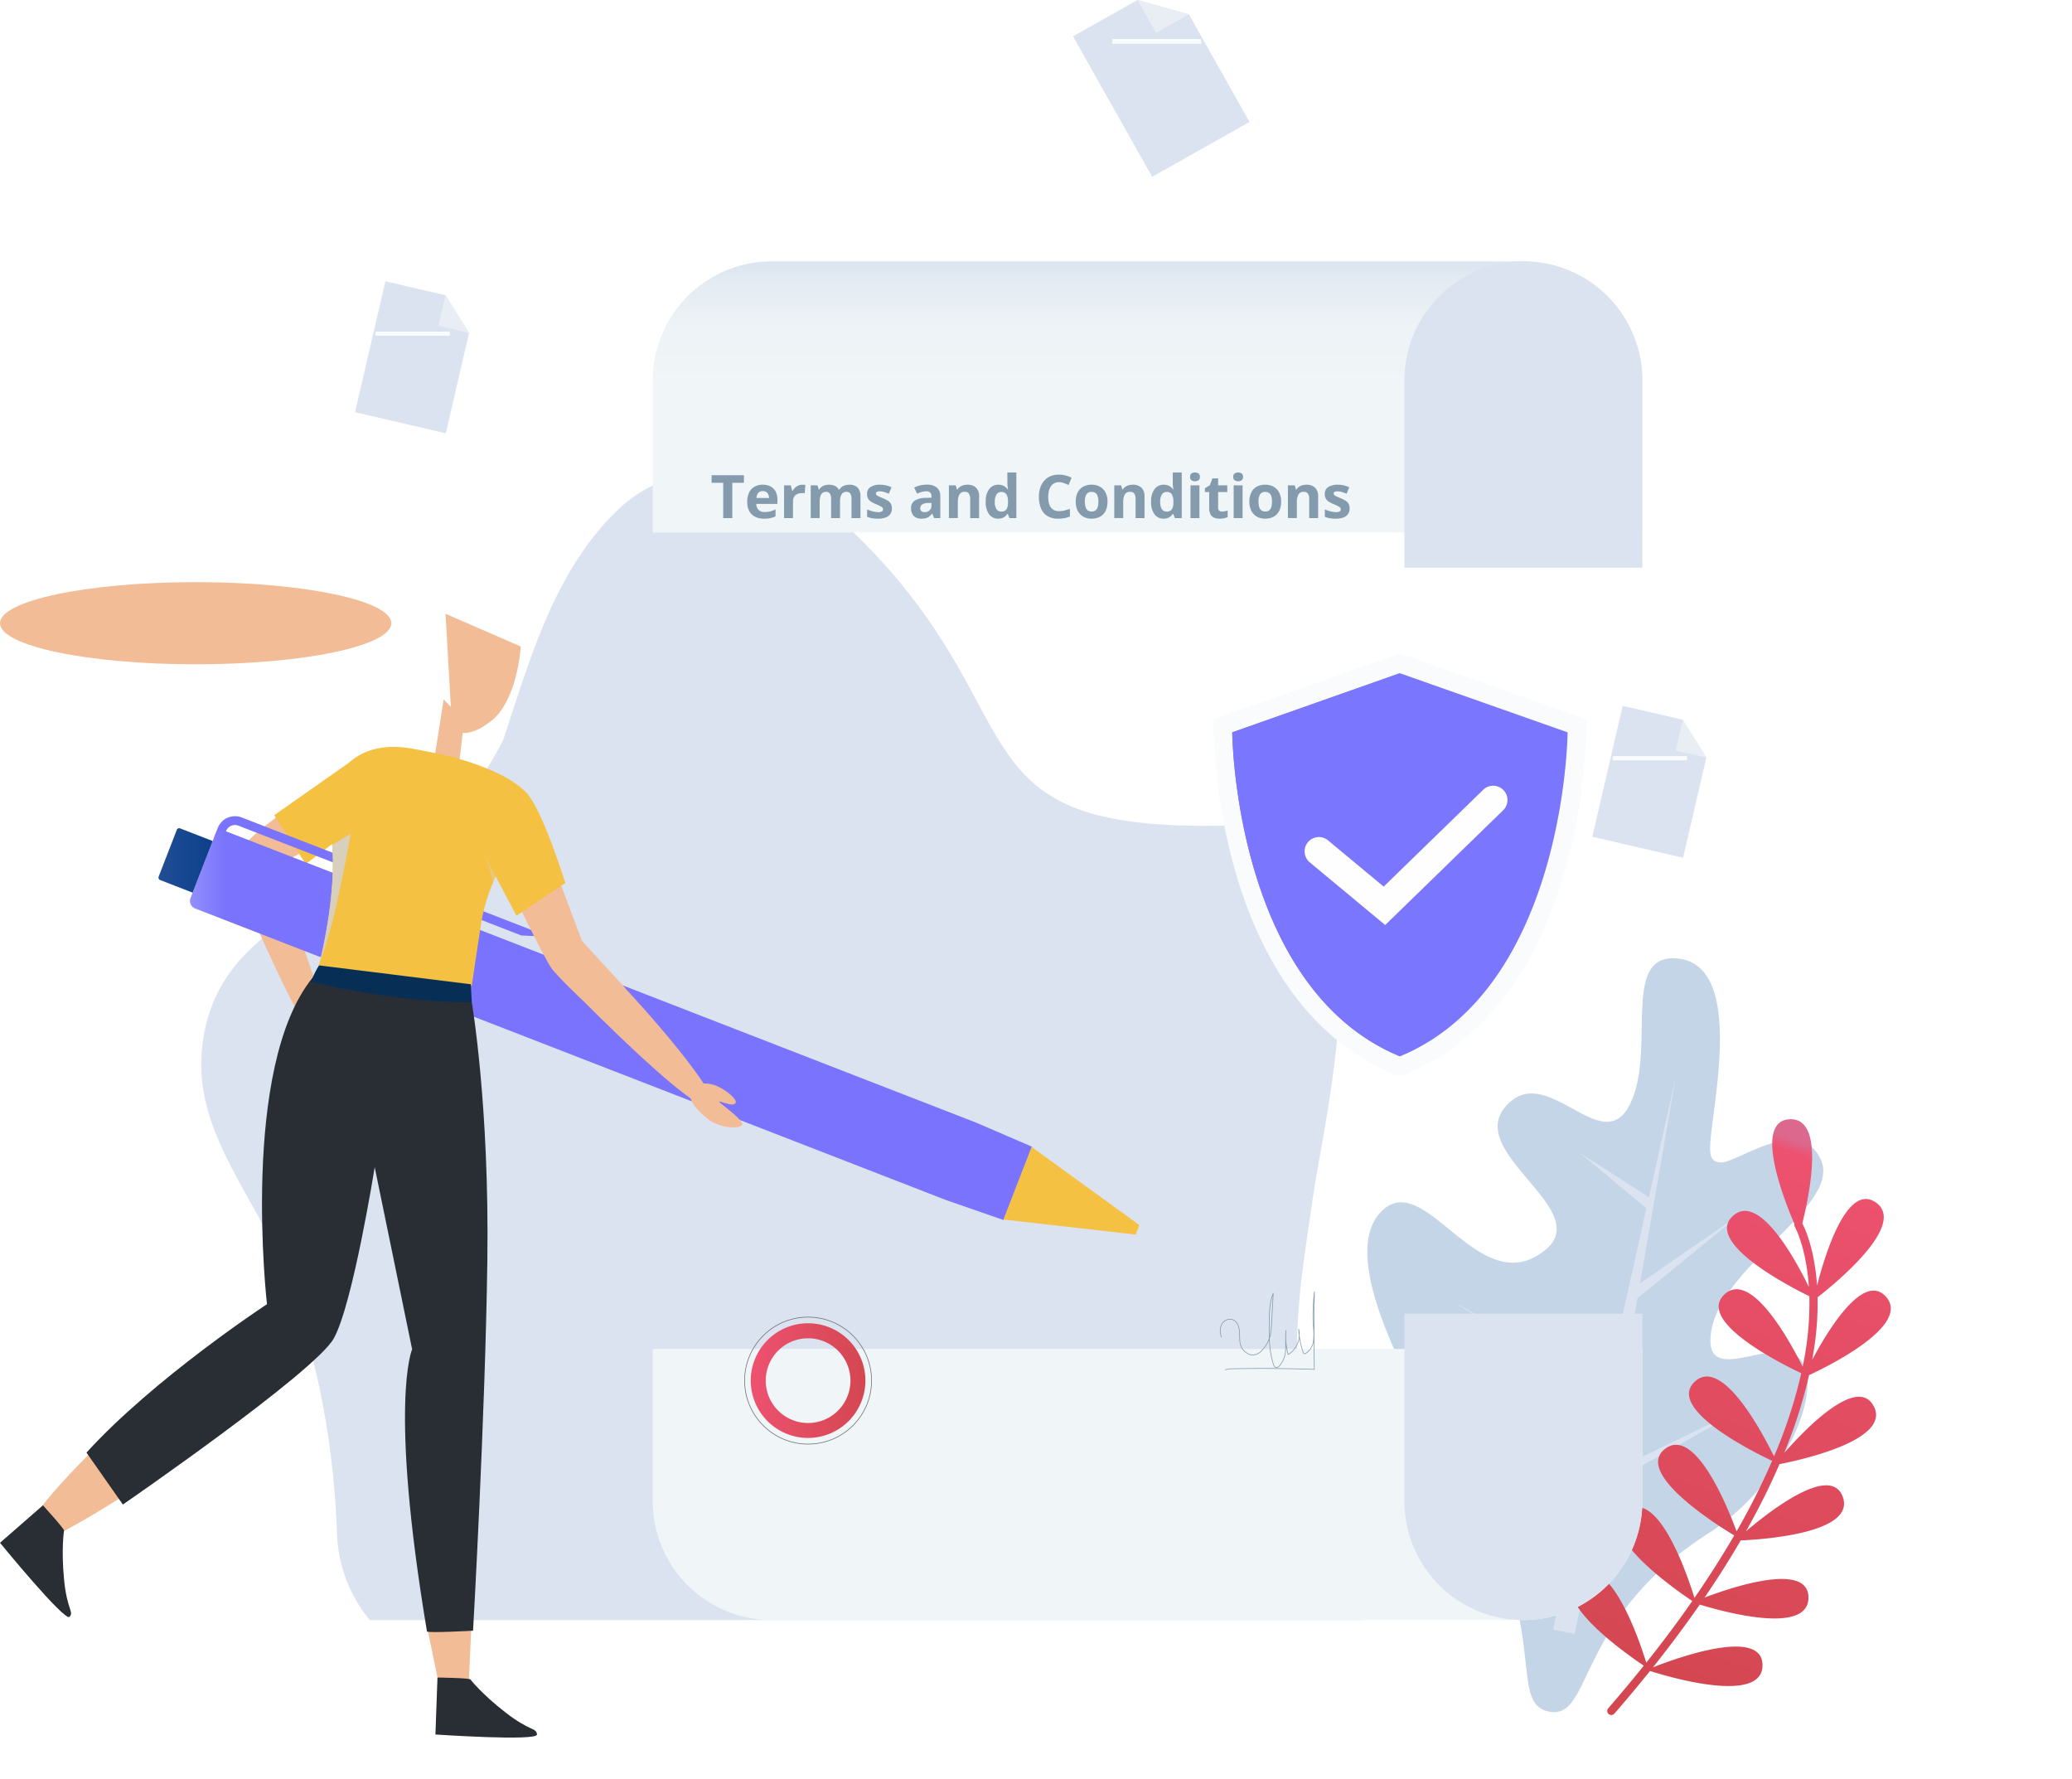 <svg xmlns="http://www.w3.org/2000/svg" width="780.366" height="669.912" viewBox="0 0 780.366 669.912"><defs><path d="M262.08,468.432c0,10.434,81.131,18.873,181.22,18.873s181.22-8.457,181.22-18.873C624.521,458,565.2,201.01,465.113,201.01S262.08,458,262.08,468.432Z" transform="translate(-262.08 -201.01)"></path><linearGradient id="linear-gradient" x1="0.615" y1="0.023" x2="0.415" y2="0.948" gradientUnits="objectBoundingBox"><stop offset="0" stop-color="#dc688e"></stop><stop offset="0.023" stop-color="#ed516f"></stop><stop offset="1" stop-color="#d44751"></stop></linearGradient><linearGradient id="linear-gradient-2" x1="0.5" y1="0.47" x2="0.5" y2="-0.012" gradientUnits="objectBoundingBox"><stop offset="0.043" stop-color="#f0f5f7"></stop><stop offset="0.483" stop-color="#edf3f6"></stop><stop offset="0.811" stop-color="#e4ebf2"></stop><stop offset="1" stop-color="#dae3ef"></stop></linearGradient><linearGradient id="linear-gradient-3" x1="0.5" y1="-7.519" x2="0.5" y2="-8.002" gradientUnits="objectBoundingBox"><stop offset="0.043" stop-color="#f0f5f7"></stop><stop offset="0.478" stop-color="#edf2f6"></stop><stop offset="0.813" stop-color="#e3ebf2"></stop><stop offset="1" stop-color="#dae3ef"></stop></linearGradient><linearGradient id="linear-gradient-4" y1="0.5" x2="1" y2="0.5" gradientUnits="objectBoundingBox"><stop offset="0.023" stop-color="#ed516f"></stop><stop offset="1" stop-color="#d44751"></stop></linearGradient><linearGradient id="linear-gradient-5" x1="0" y1="0.5" x2="1" y2="0.5"></linearGradient><linearGradient id="linear-gradient-6" x1="0.076" y1="2.837" x2="0.64" y2="-0.273"></linearGradient><linearGradient id="linear-gradient-7" x1="3.793" y1="1.723" x2="4.692" y2="1.723" gradientUnits="objectBoundingBox"><stop offset="0.043" stop-color="#7973fd"></stop><stop offset="0.254" stop-color="#a4a4fd"></stop><stop offset="0.535" stop-color="#7973fd"></stop><stop offset="1" stop-color="#a4a4fd"></stop></linearGradient><linearGradient id="linear-gradient-8" x1="-0.06" y1="0.666" x2="0.039" y2="0.666" gradientUnits="objectBoundingBox"><stop offset="0.043" stop-color="#7973fd"></stop><stop offset="0.254" stop-color="#a4a4fd"></stop><stop offset="1" stop-color="#7973fd"></stop></linearGradient><linearGradient id="linear-gradient-9" x1="-0.091" y1="-3.017" x2="0.93" y2="-3.017" gradientUnits="objectBoundingBox"><stop offset="0.033" stop-color="#214f95"></stop><stop offset="1" stop-color="#0e408c"></stop></linearGradient><linearGradient id="linear-gradient-10" x1="-0.001" y1="0.5" x2="1" y2="0.5"></linearGradient><linearGradient id="linear-gradient-11" x1="0.78" y1="0.606" x2="0.316" y2="0.45"></linearGradient></defs><g id="Group_5818" transform="translate(9324 21051.912)"><line x1="1.358" y1="1.358"></line><line x1="1.513" y1="1.495"></line><path d="M500.753,547.584c-.172.344-.361.688-.55,1.031H126.486a54.213,54.213,0,0,1-12.324-32.521q-.18-5.028-.5-10.055c-2.011-30.613-8.182-60.986-19.458-89.553-10.794-27.33-34.068-51.807-30.871-82.832,4.366-47.974,55.244-56.706,87.147-80.838a83.464,83.464,0,0,0,10.244-10.554,154.584,154.584,0,0,0,15.985-24.906c10.176-30.527,18.89-62.5,42.147-85.754,20.351-20.351,52.34-20.351,75.012-4.486a113.306,113.306,0,0,1,16.811,13.906c68.256,67.5,33.363,110.73,138.025,108.461,65.953-1.444,38.125,103.923,32.848,141.033-3.73,26.23-8.732,53.3-3.644,79.687,2.527,13.081,7.958,24.442,14.61,35.838.12.206.241.43.361.636C500.22,519.1,507.972,533.283,500.753,547.584Z" transform="translate(-9311.241 -20990.518)" fill="#dae3ef"></path><g id="Group_3854" transform="translate(-8906.074 -20728.197)"><g id="Group_3853"><g id="Group_3852" transform="translate(97.046 37.105)"><g id="Group_3851"><path d="M446.871,439.232c-50.105,32.108-43.384,70.2-59.782,67.053a9.126,9.126,0,0,1-2.286-.7c-11.877-5.346,1.152-32.538-27.21-81.8-17.928-31.18-52.7-87.92-33.38-106.243,16.553-15.659,36.818,35.237,61.5,14.765,17.945-14.885-29.255-36.079-15.573-53.285,15.143-19.045,36.337,19.114,46.96-.791,10.588-19.87-3.146-56.155,17.034-55.623a7.829,7.829,0,0,1,.911.069c19.165,1.409,17.154,31.335,14.868,50.879-2.32,19.853-4.332,25.714,1.822,25.921,6.154.224,29.788-18.392,37.626-.98,7.821,17.429-37.643,39.586-41.339,64.87-3.7,25.319,33.827-7.632,36.2,17.447C485.58,395.246,471.778,423.315,446.871,439.232Z" transform="translate(-318.539 -222.597)" fill="#c4d5e8"></path><path d="M450.461,371.086l-55.244,26.78,11.448-66.159.034.069,38.9-31.816L407.627,326.1,421,248.84l-10.038,44.845-26.23-16.845L410.016,297.9l-15.281,68.411L337.48,333.065,393.842,370.3l-18.959,86.236,8.147,1.616L394.375,402.7Z" transform="translate(-304.923 -203.731)" fill="#dae3ef"></path></g></g><path d="M456.029,324.91c6.308-4.9,34.051-27.433,21.881-35.752-10.846-7.408-19.114,19.75-22.07,31.352-.963-14.163-4.761-21.95-5.552-23.411,2.7-10.846,8.7-39.861-4.761-39.225-13.6.653-2.578,29.255,1.8,39.465a1.5,1.5,0,0,0,.155,1.048c.069.1,4.3,7.752,5.277,22.672-5-10.279-18.787-35.8-28.619-26.78-10.9,10,21.658,26.746,28.791,30.235a110.786,110.786,0,0,1-1.186,19.062c-.344,2.355-.791,4.864-1.324,7.494-4.727-9.488-19.492-36.681-29.5-27.21-10.588,10.038,21.211,25.972,28.963,29.633a182.457,182.457,0,0,1-10.262,31.335c-4.177-8.56-19.544-37.884-29.874-28.121-10.726,10.124,21.881,26.35,29.169,29.788a261.872,261.872,0,0,1-13.39,26.539c-3.249-8.835-15.642-39.757-26.935-31.06-11.705,9.007,19.165,28.447,26.041,32.59-4.332,7.46-9.282,15.3-14.971,23.531-2.527-8.2-13.562-41.184-25.525-32.9-12.324,8.56,18.719,30.063,24.717,34.068-5.174,7.443-10.932,15.178-17.343,23.222-2.578-8.337-13.579-41.081-25.491-32.83-12.238,8.491,18.272,29.754,24.563,33.965-4.194,5.225-8.646,10.554-13.39,16.037a1.534,1.534,0,0,0-.034,1.977.986.986,0,0,0,.189.189,1.529,1.529,0,0,0,2.166-.155c4.761-5.483,9.213-10.829,13.407-16.054,6.428,2.045,42.473,12.874,42.37-2.217-.086-14.473-32.951-2.441-41.253.842,6.532-8.2,12.376-16.054,17.618-23.634,9.093,2.785,41.047,11.551,40.943-2.664-.086-13.442-28.413-4.022-39.122.017q7.658-11.241,13.6-21.5c8.216-.361,43.5-2.681,38.434-16.45-4.589-12.462-27.519,5.414-36.457,13.012a263.92,263.92,0,0,0,12.634-25.285c8.337-1.633,42.439-9.162,35.426-21.95-6.257-11.413-25.646,8.646-33.673,17.756a183.778,183.778,0,0,0,9.385-29.324c8.182-3.816,38.606-19.011,28.877-29.616-8.422-9.179-21.658,12.5-27.691,23.824.292-1.65.567-3.266.791-4.8A110.011,110.011,0,0,0,456.029,324.91Z" transform="translate(-189.415 -160.139)" fill="url(#linear-gradient)"></path></g></g><g id="Group_3855" transform="translate(-9078.168 -20953.49)"><path d="M534.68,114.751v57.273H161.96V114.751A44.807,44.807,0,0,1,206.771,69.94H489.886A44.8,44.8,0,0,1,534.68,114.751Z" transform="translate(-161.96 -69.94)" fill="url(#linear-gradient-2)"></path><path d="M416.282,114.751v70.525H326.66V114.751A44.807,44.807,0,0,1,371.471,69.94h0A44.807,44.807,0,0,1,416.282,114.751Z" transform="translate(-43.562 -69.94)" fill="#dae3ef"></path></g><g id="Group_3856" transform="translate(-9078.168 -20557.238)"><path d="M534.68,365.453V308.18H161.96v57.273a44.807,44.807,0,0,0,44.811,44.811H489.886A44.8,44.8,0,0,0,534.68,365.453Z" transform="translate(-161.96 -294.927)" fill="url(#linear-gradient-3)"></path><path d="M416.282,371V300.47H326.66V371a44.807,44.807,0,0,0,44.811,44.811h0A44.807,44.807,0,0,0,416.282,371Z" transform="translate(-43.562 -300.47)" fill="#dae3ef"></path></g><rect width="283.132" height="401.769" fill="#f0f5f7"></rect><rect width="193.768" height="4.417" fill="#c3d3dd"></rect><rect width="250.182" height="4.417" fill="#c3d3dd"></rect><rect width="250.182" height="4.417" fill="#c3d3dd"></rect><rect width="250.182" height="4.417" fill="#c3d3dd"></rect><rect width="250.182" height="4.417" fill="#c3d3dd"></rect><rect width="250.182" height="4.417" fill="#c3d3dd"></rect><rect width="250.182" height="4.417" fill="#c3d3dd"></rect><rect width="250.182" height="4.417" fill="#c3d3dd"></rect><rect width="221.975" height="4.417" fill="#c3d3dd"></rect><rect width="250.182" height="4.417" fill="#c3d3dd"></rect><rect width="250.182" height="4.417" fill="#c3d3dd"></rect><rect width="250.182" height="4.417" fill="#c3d3dd"></rect><rect width="250.182" height="4.417" fill="#c3d3dd"></rect><rect width="250.182" height="4.417" fill="#c3d3dd"></rect><rect width="61.02" height="4.417" fill="#c3d3dd"></rect><path d="M286.758,312.684a5.889,5.889,0,0,1,.069-4.675,3.566,3.566,0,0,1,4-1.908c1.874.584,2.647,2.836,2.75,4.8s-.137,4.056.791,5.775a5.629,5.629,0,0,0,1.581,1.788,4.547,4.547,0,0,0,2.424,1.014,5.066,5.066,0,0,0,3.816-1.925,12.167,12.167,0,0,0,2.922-5.363,24.971,24.971,0,0,0,.533-4.521l.619-11.448c-1.427,3.524-1.478,7.426-1.5,11.224-.052,5.208-.069,10.537,1.564,15.487.172.516.447,1.117.98,1.238a1.5,1.5,0,0,0,1.272-.567,9.817,9.817,0,0,0,2.355-6.411c.12-2.32-.138-4.675.155-6.979a25,25,0,0,0,.808,9.093,8.8,8.8,0,0,0,3.953-9.557,30.945,30.945,0,0,0,1.667,8.663.616.616,0,0,0,1.031.43,6.515,6.515,0,0,0,2.9-4.847,27.69,27.69,0,0,0-.12-5.844,82.111,82.111,0,0,1,.447-12.5q-.258,14.619-.034,29.238-15.264-.541-30.544-.241a9.034,9.034,0,0,0-2.956.4" transform="translate(-9150.737 -20861.174)" fill="none" stroke="#849bad" stroke-linecap="round" stroke-linejoin="round" stroke-miterlimit="10" stroke-width="0.25"></path><g id="Group_3861" transform="translate(-9043.566 -20555.967)"><g id="Group_3860" transform="translate(2.32 2.32)"><path d="M205.029,345.738a21.589,21.589,0,1,1,21.589-21.589A21.615,21.615,0,0,1,205.029,345.738Zm0-37.523a15.951,15.951,0,1,0,15.951,15.951A15.959,15.959,0,0,0,205.029,308.215Z" transform="translate(-183.44 -302.56)" fill="url(#linear-gradient-4)"></path></g><circle cx="23.909" cy="23.909" r="23.909" fill="none" stroke="#707070" stroke-width="0.25"></circle><circle cx="12.135" cy="12.135" r="12.135" fill="url(#linear-gradient-5)"></circle></g><ellipse cx="98.233" cy="15.676" rx="98.233" ry="15.676" fill="url(#linear-gradient-6)"></ellipse><g id="Group_3874" transform="translate(-9324 -20832.715)"><g id="Group_3873"><path d="M72.587,202.969a9,9,0,0,0-.722,8.766c5.638,13.407,26.092,61,32.384,61.071,7.322.069-19.148-70.3-22.947-71.127C78.448,201.044,75.079,199.531,72.587,202.969Z" transform="translate(18.531 -96.646)" fill="#f2bc97"></path><path d="M121.673,182.008a7.255,7.255,0,0,0-7.752-.138c-10.88,6.171-47.028,27.416-43.075,35.787,4.641,9.832,35.581-10.932,43.78-18.083C121.466,193.61,127.156,185.91,121.673,182.008Z" transform="translate(18.157 -111.008)" fill="#f2bc97"></path><path d="M109.056,179,79.01,200.073,90.9,218.448l21.28-16.071Z" transform="translate(24.243 -112.315)" fill="#f5c143"></path><g id="Group_3863" transform="translate(59.684 88.128)"><g id="Group_3862" transform="translate(20.914)"><path d="M181.527,236.381l10.519.516-115.8-44.948a6.97,6.97,0,0,0-9.007,3.971l-1.409,3.644,3.111,1.2,1.409-3.644a3.609,3.609,0,0,1,4.693-2.063Z" transform="translate(-65.83 -191.475)" fill="url(#linear-gradient-7)"></path></g><path d="M62.5,223.975,345.376,333.793,367,341.3,377.725,313.7,356.7,304.641,73.812,194.805a3.022,3.022,0,0,0-3.9,1.719l-9.144,23.531A3.035,3.035,0,0,0,62.5,223.975Z" transform="translate(-48.703 -189.227)" fill="url(#linear-gradient-8)"></path><path d="M53.727,212.348l6.841-17.618a.957.957,0,0,1,1.255-.55l12.256,4.761-7.546,19.44L54.277,213.62A1,1,0,0,1,53.727,212.348Z" transform="translate(-53.663 -189.582)" fill="url(#linear-gradient-9)"></path><path d="M267.87,284.089l7.322,1.22-6.24-4.039Z" transform="translate(100.325 -126.924)" fill="url(#linear-gradient-10)"></path><path d="M238.81,291.26l49.8,5.672L290,293.357,249.415,263.93Z" transform="translate(79.434 -139.389)" fill="#f5c143"></path></g><g id="Group_3864" transform="translate(122.939 161.109)"><path d="M92.245,234.838c-4.418,2.372.55,9.523,2.32,11.912,2.9,3.867,9.23,6.205,10.777,5.088,1.564-1.117-5.569-9.54-5.432-10.107.138-.55,4,3.214,5.363,2.011s-3.111-6.841-5.775-8.388C96.852,233.807,95.013,233.36,92.245,234.838Z" transform="translate(-90.463 -233.934)" fill="#f2bc97"></path></g><path d="M122.04,309.133c-23.755-12.307-9.832,96.979-1.152,124.223s10.709-2.527,10.743-47.681C131.666,340.536,131.391,313.963,122.04,309.133Z" transform="translate(45.704 -19.458)" fill="#f2bc97"></path><path d="M116.346,387.8l-3.7-17.928,16.415-.344-.963,20.9Z" transform="translate(48.425 24.652)" fill="#f2bc97"></path><path d="M134.843,306.9C127.194,277.56,45.6,352.022,29.2,375.5s10.262,8.7,48.369-16.587C115.66,333.612,137.851,318.435,134.843,306.9Z" transform="translate(-15.107 -25.219)" fill="#f2bc97"></path><path d="M106.144,302.162c1.53,40.668,9.694,73.379,18.237,73.052s14.215-33.552,12.685-74.221-9.694-73.379-18.237-73.052S104.614,261.493,106.144,302.162Z" transform="translate(43.569 -77.134)" fill="#f2bc97"></path><ellipse cx="73.688" cy="15.47" rx="73.688" ry="15.47" fill="#f2bc97"></ellipse><path d="M132.993,185.872a7.468,7.468,0,0,1,6.377,4.641c5.071,11.568,25.3,57.926,17,62.137-9.763,4.967-26.058-37.815-28.361-48.524C126.1,195.223,126.169,185.614,132.993,185.872Z" transform="translate(58.695 -107.378)" fill="#f2bc97"></path><path d="M147.909,206.01l8.285,21.984,16.364,17.842-15.917,4.692s-9.849-9.2-12.135-12.513c-2.3-3.317-11.585-22.345-11.585-22.345Z" transform="translate(62.997 -92.898)" fill="#f2bc97"></path><g id="Group_3865" transform="translate(209.351 136.587)"><path d="M141,224.365a9.537,9.537,0,0,0,2.7,8.938c10.794,11.052,49.589,50.157,55.829,47.767,7.254-2.785-46.341-62.051-50.432-61.4C146.037,220.171,142.135,220,141,224.365Z" transform="translate(-140.736 -219.667)" fill="#f2bc97"></path><path d="M177.109,263.606a32.368,32.368,0,0,1-3.764-3.335c-2.458-2.544-4.486-5.81-2.028-8.182,2.389-2.32,4.383-2.406,7.546-1.581,3.163.808,9.385,5.294,8.337,6.91-1.048,1.633-6.068-1.1-6.05-.481a.519.519,0,0,0,.12.189c1.083,1.2,9.523,7.047,8.354,8.577C188.333,267.285,181.182,266.735,177.109,263.606Z" transform="translate(-119.554 -197.837)" fill="#f2bc97"></path></g><line x1="2.286" y2="17.945"></line><path d="M125.32,173.824,117.6,165.9l-3.472,22.225s6.91,6.772,7.116,6.05,2.406-6.05,2.406-6.05" transform="translate(49.489 -121.732)" fill="#f2bc97"></path><g id="Group_3866" transform="translate(120.115 62.042)"><path d="M159.208,210.713v.034a22,22,0,0,1-.344,2.269c-.12.567-.223,1.134-.344,1.736-.034.258-.12.481-.155.756-.069.378-.189.722-.258,1.049a3.533,3.533,0,0,1-.12.5,52.8,52.8,0,0,1-1.891,6.033c-.567,1.513-1.134,2.9-1.7,4.332a64.918,64.918,0,0,0-4.641,16.432c-2.3,14.851-3.352,22.38-3.352,22.38s-28.155,3.61-57.582-7.649c0,0,.155-.533.378-1.513,1.358-5.689,6.068-26.8,4.589-43.866-.155-1.616-.344-3.2-.6-4.71-3.421-20.351,8.371-35.684,30.905-31.507,9.987,1.839,16.278,3.249,20.506,4.778,5.277,1.925,7.391,4.039,9.729,7.494C157.592,194.057,160.428,200.778,159.208,210.713Z" transform="translate(-88.82 -176.299)" fill="#f5c143"></path></g><path d="M132.821,200.964a3.534,3.534,0,0,1-.12.5,52.807,52.807,0,0,1-1.891,6.033c-.567,1.513-1.134,2.9-1.7,4.332a47.367,47.367,0,0,0-5.088-13.837Z" transform="translate(56.599 -98.663)" fill="#d8d0bc" opacity="0.5"></path><g id="Group_3867" transform="translate(120.527 94.755)"><path d="M89.06,243.407c1.358-5.689,6.068-26.8,4.589-43.866l6.927-4.211S95.007,228.865,89.06,243.407Z" transform="translate(-89.06 -195.33)" fill="#d8d0bc"></path></g><path d="M144.863,159.447,116.57,147.14l2.458,43.419s4.813,4.882,14.817-3.146c10-8.044,11.018-27.966,11.018-27.966" transform="translate(51.243 -135.218)" fill="#f2bc97"></path><path d="M137.575,143.515s-12.582-1.461-18.873,7.288c-6.308,8.749-4.057,26.453-13.906,29.341-.98.292-2.08.567-3.249.859-11.568,2.9-1.736,9.626-12.84,14.353-9.9,4.211-9.282,10.485-7.443,21.984.653,4.074,1.031,18.547,17.567,17.773,10.279-.481,21.28-2.372,29.943-8.285,5-3.421,8.44-8.594,10.691-14.146,2.235-5.518,2.527-11.895,6.085-16.845,3.2-4.417,9.712-5.964,11.637-11.4,1.22-3.438-3.592-7.769,1.53-11.723,5.105-3.953,13.252-6.5,13.321-9.832s.653-13.51-12.84-19.973C145.671,136.484,137.575,143.515,137.575,143.515Z" transform="translate(25.081 -140.204)" fill="url(#linear-gradient-11)"></path><g id="Group_3868" transform="translate(175.084 67.287)"><path d="M158.632,225.347,140.24,237.671l-13.974-26.3L120.8,179.35l.842.241s15.556,4.383,22.466,11.912C150.176,198.12,158.632,225.347,158.632,225.347Z" transform="translate(-120.8 -179.35)" fill="#f5c143"></path></g><g id="Group_3870" transform="translate(163.997 412.453)"><g id="Group_3869"><path d="M127.534,380.9s4.16,5.414,13.3,12.5,11.568,5.6,11.757,8.216-38.245,0-38.245,0l.773-21.452S127.534,380.349,127.534,380.9Z" transform="translate(-114.35 -380.16)" fill="#292d34"></path></g></g><g id="Group_3872" transform="translate(0 347.618)"><g id="Group_3871"><path d="M43.056,352s-1.1,6.738,0,18.254c1.083,11.516,3.833,12.273,2.063,14.181-1.77,1.925-26.178-27.88-26.178-27.88L35.115,342.44S43.468,351.6,43.056,352Z" transform="translate(-18.94 -342.44)" fill="#292d34"></path></g></g></g><path d="M183,236.117s6.669,38.675,5.861,97.34c-.791,58.665-5.38,139.28-5.38,139.28s-17.24.945-17.361.258c-14.439-86.476-5.586-106.226-5.586-106.226l-14.095-68.583S138.186,349.941,131,362.712s-79.412,62.515-79.412,62.515l-13.7-19.561c25.542-28.069,67.981-55.88,67.981-55.88S95.627,260.663,123.026,226.87" transform="translate(-5.317 -77.902)" fill="#292d34"></path><path d="M147.621,238.066c-23.1.052-49.933-4.933-60.521-7.872a35.28,35.28,0,0,1,3.008-6.033l57.17,7.1C147.26,231.259,147.4,233.734,147.621,238.066Z" transform="translate(30.058 -79.85)" fill="#072f56"></path></g><g id="Group_3877" transform="translate(-8724.286 -20786.123)"><g id="Group_3875"><path d="M410.777,186.768l-8.766,37.746L367.84,216.59l11.431-49.28,22.638,5.243Z" transform="translate(-367.84 -167.31)" fill="#dae3ef"></path><path d="M386.11,181.894l11.534,2.681-8.869-14.215Z" transform="translate(-354.706 -165.117)" fill="#e9eef4"></path></g><g id="Group_3876" transform="translate(7.714 19.037)"><rect width="27.846" height="1.427" fill="#f9fbfc"></rect><rect width="27.846" height="1.427" fill="#f9fbfc"></rect><rect width="27.846" height="1.427" fill="#f9fbfc"></rect></g></g><g id="Group_3880" transform="translate(-9190.272 -20945.994)"><g id="Group_3878" transform="translate(0 0)"><path d="M139.66,93.758l-8.749,37.764L96.74,123.58,108.17,74.3l22.638,5.26Z" transform="translate(-96.74 -74.3)" fill="#dae3ef"></path><path d="M115,88.876l11.534,2.681-8.852-14.2Z" transform="translate(-83.613 -72.1)" fill="#e9eef4"></path></g><g id="Group_3879" transform="translate(7.732 19.029)"><rect width="27.846" height="1.427" fill="#f9fbfc"></rect><rect width="27.846" height="1.427" fill="#f9fbfc"></rect><rect width="27.846" height="1.427" fill="#f9fbfc"></rect></g></g><g id="Group_3883" transform="translate(-8919.859 -21051.912)"><g id="Group_3881"><path d="M297.7,18.094l22.809,40.5L283.848,79.252,254.06,26.362,278.348,12.68Z" transform="translate(-254.06 -12.68)" fill="#dae3ef"></path><path d="M275.169,25.056l12.376-6.961L268.19,12.68Z" transform="translate(-243.902 -12.68)" fill="#e9eef4"></path></g><g id="Group_3882" transform="translate(14.798 14.685)"><rect width="33.398" height="1.719" fill="#f9fbfc"></rect><rect width="33.398" height="1.719" fill="#f9fbfc"></rect><rect width="33.398" height="1.719" fill="#f9fbfc"></rect></g></g><g id="Group_3885" transform="translate(-8866.953 -20805.855)"><path d="M352.524,309.508l-.67-.43c-63.5-26.642-64.922-121.06-64.956-125.065l-.017-2.51,65.575-23.119,1.152-.4,66.675,23.5-.017,2.51c-.034,4.022-1.478,98.783-65.334,125.22l-.653.275h-1.753Z" transform="translate(-283.374 -154.277)" fill="#7a76fd"></path><g id="Group_3884"><path d="M355.039,163.273l63.151,22.259s-.739,96.154-63.151,122.005h-.017a.8.8,0,0,0-.172-.086c-62.257-25.955-62.962-121.919-62.962-121.919l62.962-22.208.189-.052m.069-7.443-2.286.773-.189.069-.052.017-.052.017-62.962,22.208-4.727,1.667.034,5.019a214.25,214.25,0,0,0,8.422,53.147c10.966,37.523,31.129,63.426,58.356,74.994l1.272.842h3.507l1.306-.533c27.553-11.413,47.974-37.437,59.043-75.218a215.882,215.882,0,0,0,8.457-53.233l.034-5.019-4.727-1.667-63.151-22.259-2.286-.825Z" transform="translate(-284.84 -155.83)" fill="#f9fbfc"></path></g></g><g id="Group_3886" transform="translate(-8859.905 -20798.361)"><path d="M351.9,160.19V304.317C289.645,278.362,288.94,182.4,288.94,182.4Z" transform="translate(-288.94 -160.19)" fill="#7a76fd"></path></g><g id="Group_3887" transform="translate(-8832.644 -20756.086)"><path d="M335.138,237.271l-28.4-23.6a5.383,5.383,0,0,1,6.875-8.285L334.571,222.8l37.523-36.492a5.385,5.385,0,0,1,7.511,7.718Z" transform="translate(-304.8 -184.785)" fill="#fefefe"></path></g><path d="M8.242.455H4.821V-12.831H.44v-2.847H12.623v2.847H8.242ZM19.7-12.113a6.2,6.2,0,0,1,2.946.657,4.558,4.558,0,0,1,1.909,1.9,6.339,6.339,0,0,1,.673,3.046v1.633H17.274A3.232,3.232,0,0,0,18.13-2.64a2.982,2.982,0,0,0,2.224.811,9.011,9.011,0,0,0,2.163-.243A11.006,11.006,0,0,0,24.535-2.8V-.2a8.032,8.032,0,0,1-1.915.662A11.985,11.985,0,0,1,20.2.676a7.515,7.515,0,0,1-3.283-.684,5.069,5.069,0,0,1-2.24-2.086,6.967,6.967,0,0,1-.811-3.531,7.893,7.893,0,0,1,.734-3.6,4.964,4.964,0,0,1,2.047-2.163A6.238,6.238,0,0,1,19.7-12.113Zm.022,2.395A2.238,2.238,0,0,0,18.1-9.09a2.976,2.976,0,0,0-.745,1.975h4.723A3.389,3.389,0,0,0,21.8-8.45a2.121,2.121,0,0,0-.772-.927A2.311,2.311,0,0,0,19.724-9.719Zm14.9-2.395q.254,0,.59.028a4.554,4.554,0,0,1,.546.072L35.51-8.858a2.182,2.182,0,0,0-.469-.083q-.3-.028-.524-.028a4.821,4.821,0,0,0-1.263.166,3.149,3.149,0,0,0-1.1.535,2.557,2.557,0,0,0-.767.971,3.462,3.462,0,0,0-.281,1.473V.455H27.741V-11.882H30.29l.5,2.075h.166a5.218,5.218,0,0,1,.91-1.153A4.372,4.372,0,0,1,33.11-11.8,3.662,3.662,0,0,1,34.627-12.113Zm17.639,0a4.3,4.3,0,0,1,3.173,1.076,4.724,4.724,0,0,1,1.076,3.448V.455H53.138V-6.75a3.6,3.6,0,0,0-.452-2,1.57,1.57,0,0,0-1.4-.673,2.025,2.025,0,0,0-1.9.955,5.431,5.431,0,0,0-.563,2.731V.455H45.458V-6.75a4.729,4.729,0,0,0-.2-1.479,1.749,1.749,0,0,0-.607-.894,1.734,1.734,0,0,0-1.048-.3,2.159,2.159,0,0,0-1.473.469,2.612,2.612,0,0,0-.761,1.379,9.363,9.363,0,0,0-.226,2.224v5.8H37.778V-11.882h2.571L40.8-10.3h.188a3.248,3.248,0,0,1,.943-1.037,4.027,4.027,0,0,1,1.252-.585,5.235,5.235,0,0,1,1.39-.188,5.4,5.4,0,0,1,2.3.441A3.131,3.131,0,0,1,48.327-10.3h.3a3.223,3.223,0,0,1,1.561-1.379A5.255,5.255,0,0,1,52.266-12.113ZM68.35-3.208a3.683,3.683,0,0,1-.59,2.124A3.61,3.61,0,0,1,66,.229a8.222,8.222,0,0,1-2.913.447A12.718,12.718,0,0,1,60.874.511a9.114,9.114,0,0,1-1.859-.552V-2.822a13.051,13.051,0,0,0,2.157.745,8.378,8.378,0,0,0,2.025.292A2.562,2.562,0,0,0,64.6-2.077a.893.893,0,0,0,.425-.767.96.96,0,0,0-.171-.557,2.243,2.243,0,0,0-.734-.563,19.38,19.38,0,0,0-1.766-.822,11.439,11.439,0,0,1-1.9-.982,3.245,3.245,0,0,1-1.1-1.175,3.678,3.678,0,0,1-.359-1.727,2.874,2.874,0,0,1,1.33-2.577,6.443,6.443,0,0,1,3.559-.866,10.073,10.073,0,0,1,2.19.232,10.707,10.707,0,0,1,2.146.739L67.2-8.715a17.5,17.5,0,0,0-1.727-.651,5.494,5.494,0,0,0-1.65-.254,2.453,2.453,0,0,0-1.115.2.646.646,0,0,0-.375.607.8.8,0,0,0,.193.53,2.451,2.451,0,0,0,.75.513q.557.281,1.639.723a13.128,13.128,0,0,1,1.821.9A3.464,3.464,0,0,1,67.931-4.99,3.39,3.39,0,0,1,68.35-3.208Zm13.1-8.927a5.883,5.883,0,0,1,3.807,1.081A4,4,0,0,1,86.58-7.766V.455H84.23l-.651-1.677H83.49A6.252,6.252,0,0,1,82.409-.14,3.71,3.71,0,0,1,81.14.477a6.613,6.613,0,0,1-1.744.2A4.438,4.438,0,0,1,77.438.257a3.1,3.1,0,0,1-1.363-1.286,4.382,4.382,0,0,1-.5-2.2,3.251,3.251,0,0,1,1.379-2.9A7.969,7.969,0,0,1,81.1-7.159l2.141-.066v-.541a1.815,1.815,0,0,0-.508-1.423,2.049,2.049,0,0,0-1.412-.452,6.172,6.172,0,0,0-1.755.254,13.6,13.6,0,0,0-1.721.64l-1.115-2.273a9.551,9.551,0,0,1,2.2-.817A10.585,10.585,0,0,1,81.449-12.135Zm1.788,6.875-1.3.044a3.731,3.731,0,0,0-2.268.585,1.779,1.779,0,0,0-.635,1.423,1.261,1.261,0,0,0,.452,1.1,1.976,1.976,0,0,0,1.181.326,2.705,2.705,0,0,0,1.826-.64,2.27,2.27,0,0,0,.745-1.821Zm13.59-6.853A4.588,4.588,0,0,1,100-11.037a4.413,4.413,0,0,1,1.2,3.448V.455H97.841V-6.75a3.434,3.434,0,0,0-.48-2,1.723,1.723,0,0,0-1.506-.673,2.173,2.173,0,0,0-2.108,1.048,6.523,6.523,0,0,0-.563,3.024v5.8H89.819V-11.882H92.39l.452,1.578h.188a3.376,3.376,0,0,1,.988-1.037,4.24,4.24,0,0,1,1.313-.585A5.928,5.928,0,0,1,96.826-12.113ZM108.352.676a4.109,4.109,0,0,1-3.36-1.617,7.463,7.463,0,0,1-1.3-4.751,7.5,7.5,0,0,1,1.313-4.795,4.2,4.2,0,0,1,3.432-1.628,4.576,4.576,0,0,1,1.556.243,3.838,3.838,0,0,1,1.164.651,4.351,4.351,0,0,1,.833.916h.11q-.066-.353-.16-1.043a10.512,10.512,0,0,1-.094-1.418v-3.95h3.377V.455h-2.582l-.651-1.6h-.143a4.106,4.106,0,0,1-.8.921,3.657,3.657,0,0,1-1.142.657A4.517,4.517,0,0,1,108.352.676Zm1.181-2.681a2.2,2.2,0,0,0,1.948-.822,4.546,4.546,0,0,0,.6-2.477v-.364a5.577,5.577,0,0,0-.552-2.753,2.165,2.165,0,0,0-2.052-.955,1.977,1.977,0,0,0-1.744.96,5.061,5.061,0,0,0-.629,2.77,4.8,4.8,0,0,0,.635,2.726A2.055,2.055,0,0,0,109.533-2.005Zm21.75-11.057a3.813,3.813,0,0,0-1.738.381,3.457,3.457,0,0,0-1.269,1.1,5.207,5.207,0,0,0-.778,1.732,9.061,9.061,0,0,0-.265,2.284,8.842,8.842,0,0,0,.425,2.919,3.672,3.672,0,0,0,1.319,1.843,3.894,3.894,0,0,0,2.306.635,9.008,9.008,0,0,0,1.97-.221,18.931,18.931,0,0,0,2.146-.629V-.152a10.638,10.638,0,0,1-2.108.635,12.782,12.782,0,0,1-2.328.193,7.455,7.455,0,0,1-4.1-1.032,6.138,6.138,0,0,1-2.378-2.891,11.259,11.259,0,0,1-.772-4.342,10.773,10.773,0,0,1,.5-3.355,7.6,7.6,0,0,1,1.457-2.637,6.434,6.434,0,0,1,2.373-1.721,8.153,8.153,0,0,1,3.244-.607,9.867,9.867,0,0,1,2.411.3,12.188,12.188,0,0,1,2.312.833l-1.1,2.781a18.266,18.266,0,0,0-1.821-.75A5.432,5.432,0,0,0,131.283-13.062Zm18.268,7.327A8.327,8.327,0,0,1,149.138-3a5.437,5.437,0,0,1-1.2,2.014,5.084,5.084,0,0,1-1.9,1.241,7.026,7.026,0,0,1-2.5.419,6.585,6.585,0,0,1-2.389-.419,5.224,5.224,0,0,1-1.887-1.241A5.6,5.6,0,0,1,138.026-3a7.941,7.941,0,0,1-.436-2.737,7.565,7.565,0,0,1,.728-3.476,5,5,0,0,1,2.075-2.163,6.575,6.575,0,0,1,3.211-.739,6.259,6.259,0,0,1,3.073.739,5.243,5.243,0,0,1,2.108,2.163A7.246,7.246,0,0,1,149.552-5.735Zm-8.53,0a6.775,6.775,0,0,0,.265,2.041,2.414,2.414,0,0,0,.828,1.247,2.394,2.394,0,0,0,1.468.419,2.35,2.35,0,0,0,1.451-.419,2.4,2.4,0,0,0,.817-1.247,6.91,6.91,0,0,0,.259-2.041,6.787,6.787,0,0,0-.259-2.036,2.321,2.321,0,0,0-.822-1.219A2.441,2.441,0,0,0,143.56-9.4a2.146,2.146,0,0,0-1.937.916A5.058,5.058,0,0,0,141.022-5.735Zm18.092-6.378a4.588,4.588,0,0,1,3.178,1.076,4.413,4.413,0,0,1,1.2,3.448V.455h-3.366V-6.75a3.434,3.434,0,0,0-.48-2,1.723,1.723,0,0,0-1.506-.673,2.173,2.173,0,0,0-2.108,1.048,6.523,6.523,0,0,0-.563,3.024v5.8h-3.366V-11.882h2.571l.452,1.578h.188a3.376,3.376,0,0,1,.988-1.037,4.24,4.24,0,0,1,1.313-.585A5.928,5.928,0,0,1,159.113-12.113ZM170.64.676a4.109,4.109,0,0,1-3.36-1.617,7.463,7.463,0,0,1-1.3-4.751,7.5,7.5,0,0,1,1.313-4.795,4.2,4.2,0,0,1,3.432-1.628,4.576,4.576,0,0,1,1.556.243,3.838,3.838,0,0,1,1.164.651,4.352,4.352,0,0,1,.833.916h.11q-.066-.353-.16-1.043a10.513,10.513,0,0,1-.094-1.418v-3.95h3.377V.455h-2.582l-.651-1.6h-.143a4.106,4.106,0,0,1-.8.921A3.657,3.657,0,0,1,172.2.433,4.517,4.517,0,0,1,170.64.676Zm1.181-2.681a2.2,2.2,0,0,0,1.948-.822,4.546,4.546,0,0,0,.6-2.477v-.364a5.577,5.577,0,0,0-.552-2.753,2.165,2.165,0,0,0-2.052-.955,1.977,1.977,0,0,0-1.744.96,5.061,5.061,0,0,0-.629,2.77,4.8,4.8,0,0,0,.635,2.726A2.055,2.055,0,0,0,171.82-2.005Zm12.354-9.876V.455h-3.366V-11.882ZM182.5-16.715a2.336,2.336,0,0,1,1.291.348,1.424,1.424,0,0,1,.541,1.3,1.441,1.441,0,0,1-.541,1.3,2.282,2.282,0,0,1-1.291.359,2.275,2.275,0,0,1-1.3-.359,1.447,1.447,0,0,1-.535-1.3,1.43,1.43,0,0,1,.535-1.3A2.329,2.329,0,0,1,182.5-16.715Zm10.18,14.709a5.209,5.209,0,0,0,1.076-.11,10.633,10.633,0,0,0,1.043-.276v2.5a6.346,6.346,0,0,1-1.341.4,8.929,8.929,0,0,1-1.749.16,5.194,5.194,0,0,1-1.981-.359,2.762,2.762,0,0,1-1.379-1.247,5.073,5.073,0,0,1-.5-2.477V-9.355h-1.611v-1.423l1.854-1.126.971-2.6h2.152v2.626h3.454v2.527h-3.454v5.948a1.317,1.317,0,0,0,.4,1.054A1.573,1.573,0,0,0,192.677-2.005Zm7.752-9.876V.455h-3.366V-11.882Zm-1.677-4.833a2.336,2.336,0,0,1,1.291.348,1.424,1.424,0,0,1,.541,1.3,1.441,1.441,0,0,1-.541,1.3,2.282,2.282,0,0,1-1.291.359,2.275,2.275,0,0,1-1.3-.359,1.447,1.447,0,0,1-.535-1.3,1.43,1.43,0,0,1,.535-1.3A2.329,2.329,0,0,1,198.752-16.715Zm16.194,10.98A8.327,8.327,0,0,1,214.532-3a5.437,5.437,0,0,1-1.2,2.014,5.084,5.084,0,0,1-1.9,1.241,7.026,7.026,0,0,1-2.5.419,6.585,6.585,0,0,1-2.389-.419,5.224,5.224,0,0,1-1.887-1.241A5.6,5.6,0,0,1,203.42-3a7.941,7.941,0,0,1-.436-2.737,7.565,7.565,0,0,1,.728-3.476,5,5,0,0,1,2.075-2.163A6.575,6.575,0,0,1,209-12.113a6.259,6.259,0,0,1,3.073.739,5.243,5.243,0,0,1,2.108,2.163A7.246,7.246,0,0,1,214.945-5.735Zm-8.53,0a6.775,6.775,0,0,0,.265,2.041,2.414,2.414,0,0,0,.828,1.247,2.394,2.394,0,0,0,1.468.419,2.35,2.35,0,0,0,1.451-.419,2.4,2.4,0,0,0,.817-1.247,6.91,6.91,0,0,0,.259-2.041,6.786,6.786,0,0,0-.259-2.036,2.321,2.321,0,0,0-.822-1.219,2.441,2.441,0,0,0-1.468-.408,2.146,2.146,0,0,0-1.937.916A5.058,5.058,0,0,0,206.416-5.735Zm18.092-6.378a4.588,4.588,0,0,1,3.178,1.076,4.413,4.413,0,0,1,1.2,3.448V.455h-3.366V-6.75a3.434,3.434,0,0,0-.48-2,1.723,1.723,0,0,0-1.506-.673,2.173,2.173,0,0,0-2.108,1.048,6.523,6.523,0,0,0-.563,3.024v5.8H217.5V-11.882h2.571l.452,1.578h.188a3.376,3.376,0,0,1,.988-1.037,4.24,4.24,0,0,1,1.313-.585A5.928,5.928,0,0,1,224.507-12.113Zm16.227,8.905a3.683,3.683,0,0,1-.59,2.124,3.61,3.61,0,0,1-1.76,1.313,8.222,8.222,0,0,1-2.913.447,12.718,12.718,0,0,1-2.212-.166A9.114,9.114,0,0,1,231.4-.041V-2.822a13.051,13.051,0,0,0,2.157.745,8.378,8.378,0,0,0,2.025.292,2.562,2.562,0,0,0,1.407-.292.893.893,0,0,0,.425-.767.96.96,0,0,0-.171-.557,2.243,2.243,0,0,0-.734-.563,19.381,19.381,0,0,0-1.766-.822,11.439,11.439,0,0,1-1.9-.982,3.244,3.244,0,0,1-1.1-1.175,3.678,3.678,0,0,1-.359-1.727,2.874,2.874,0,0,1,1.33-2.577,6.443,6.443,0,0,1,3.559-.866,10.073,10.073,0,0,1,2.19.232,10.707,10.707,0,0,1,2.146.739l-1.015,2.428a17.5,17.5,0,0,0-1.727-.651,5.494,5.494,0,0,0-1.65-.254,2.453,2.453,0,0,0-1.115.2.646.646,0,0,0-.375.607.8.8,0,0,0,.193.53,2.45,2.45,0,0,0,.75.513q.557.281,1.639.723a13.127,13.127,0,0,1,1.821.9,3.464,3.464,0,0,1,1.192,1.159A3.39,3.39,0,0,1,240.734-3.208Z" transform="translate(-9056.44 -20857.285)" fill="#849bad"></path></g></svg>